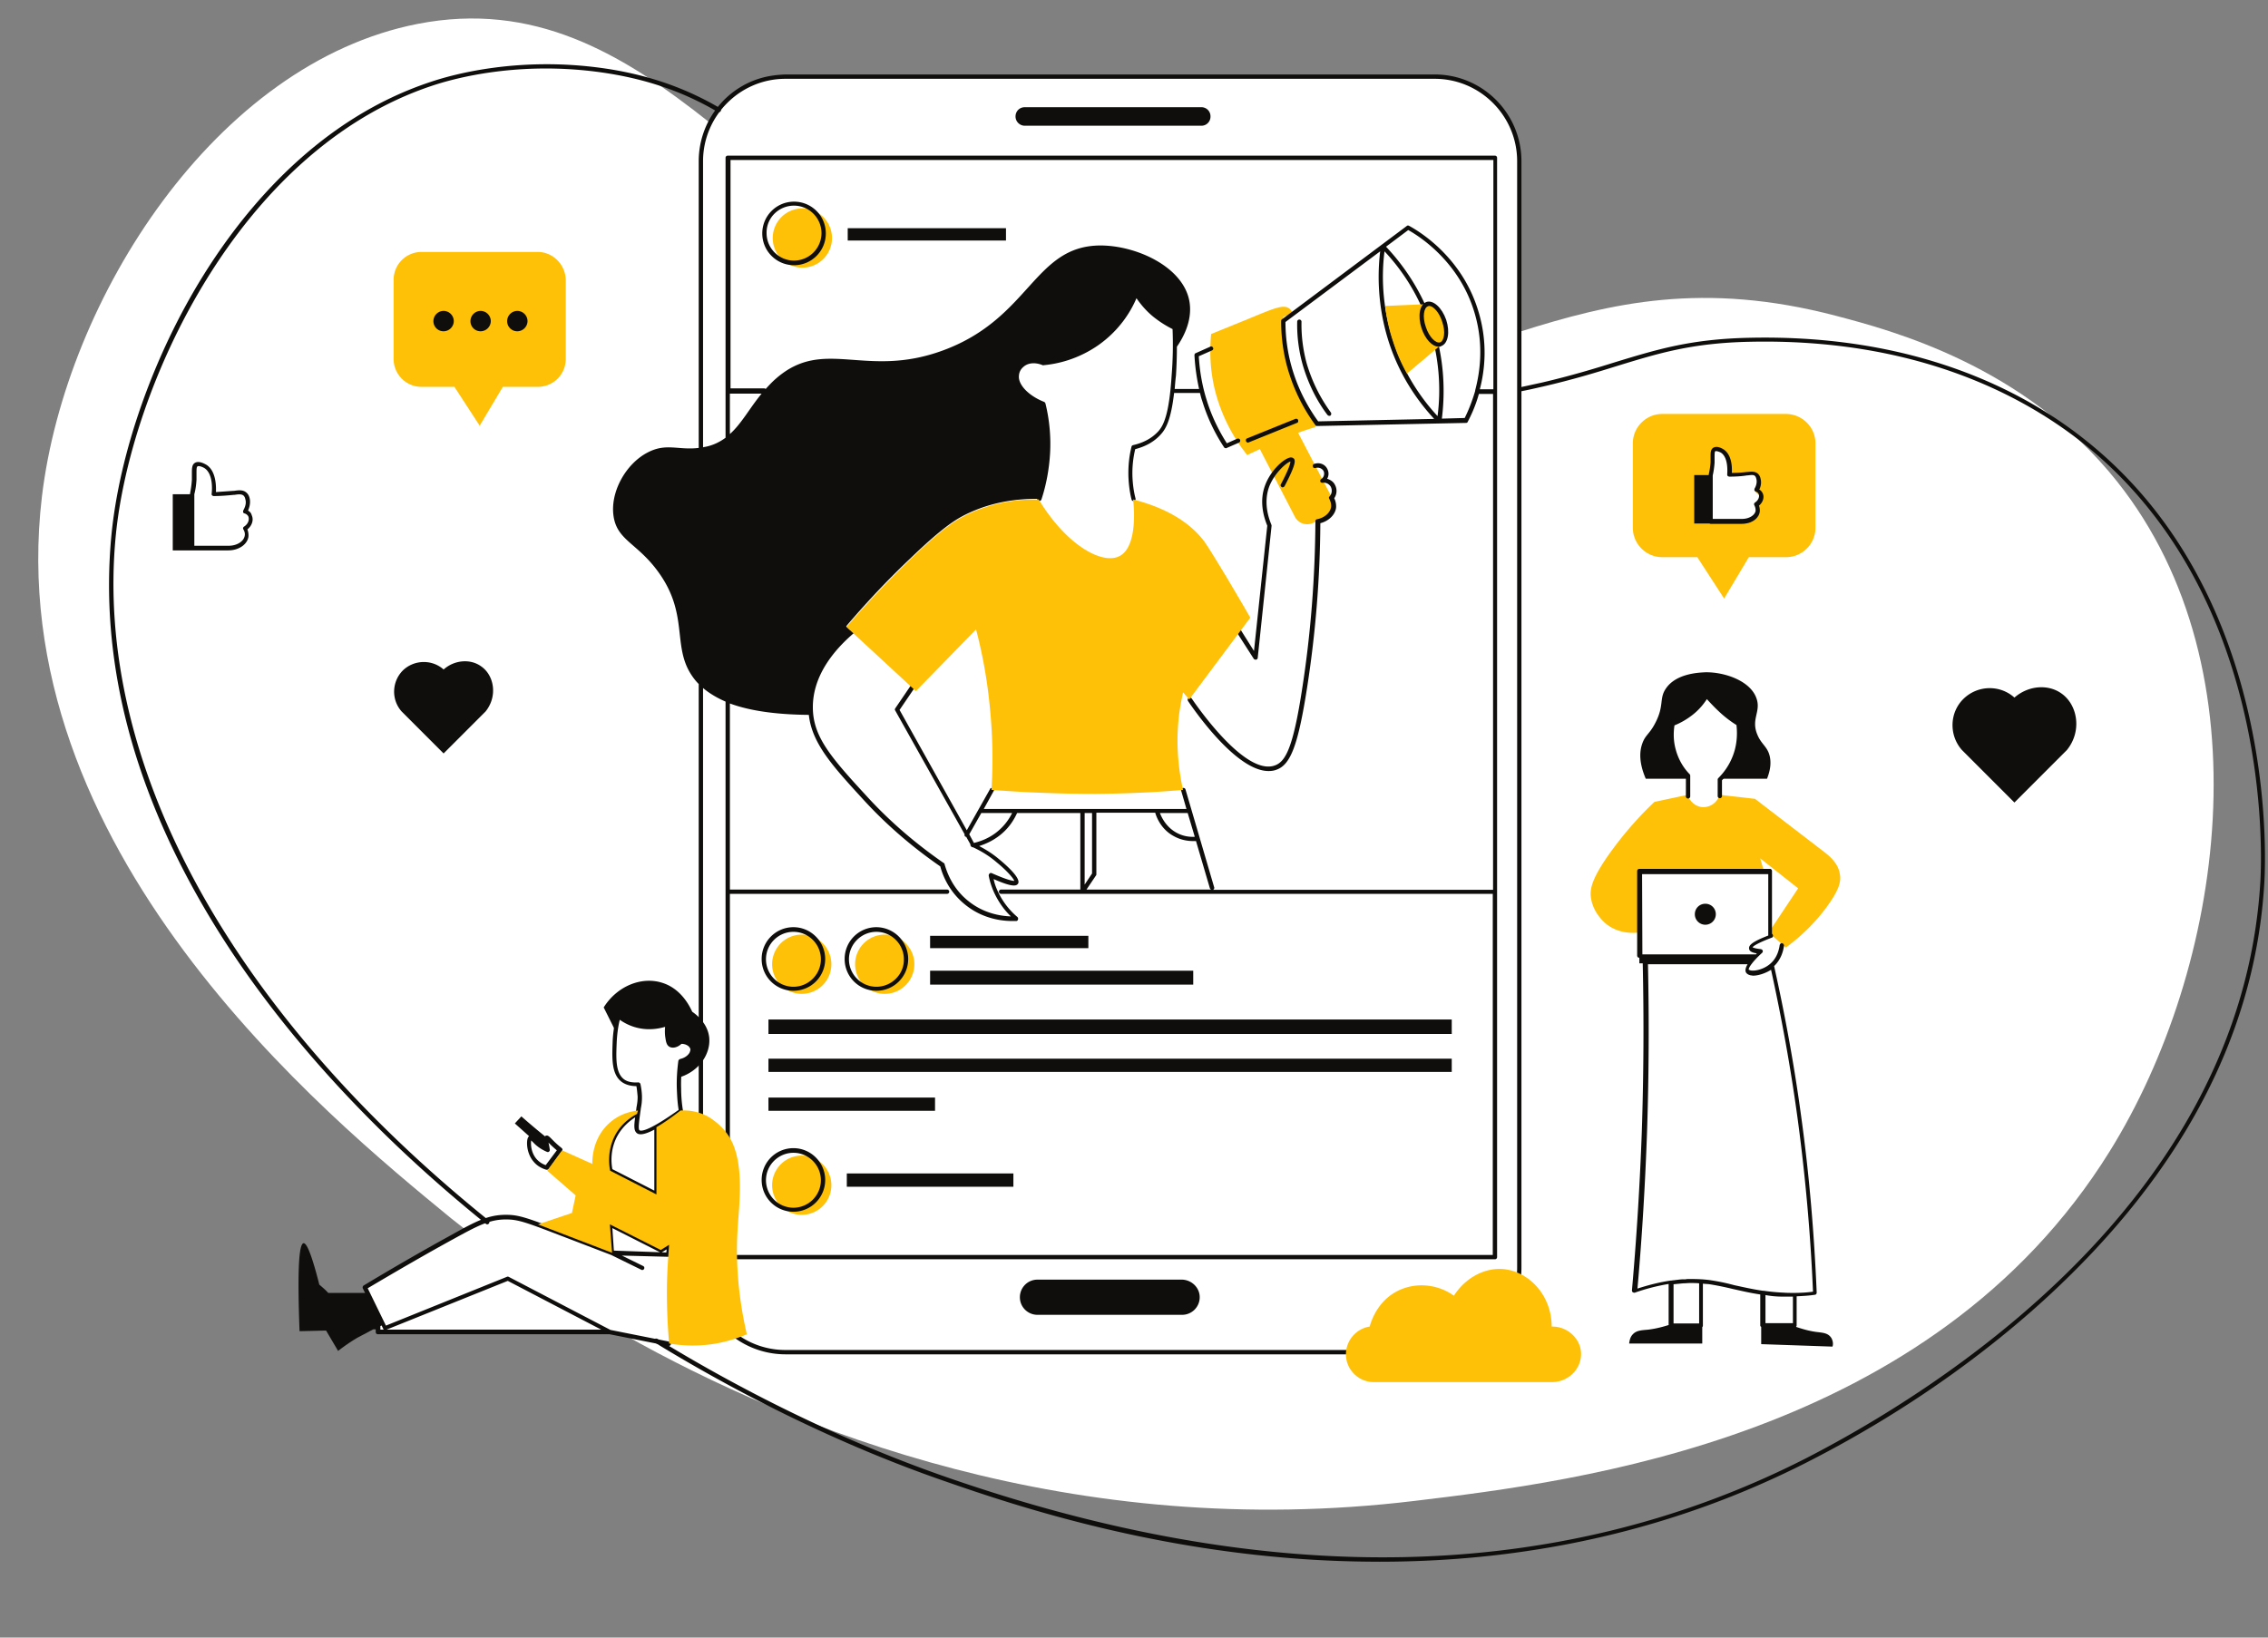 <svg xmlns="http://www.w3.org/2000/svg" width="450" height="325" viewBox="0 0 337.5 243.75" xmlns:v="https://vecta.io/nano"><rect x="0" y="0" width="337.5" height="243.75" fill="#808080" stroke="none"/><style><![CDATA[.B{fill:rgb(5.879%,5.489%,4.709%)}.C{fill:rgb(100%,100%,100%)}.D{fill:rgb(100%,75.69%,2.75%)}]]></style><defs><clipPath id="A"><path d="M16 9.184h321v223.27H16zm0 0"/></clipPath></defs><path d="M105.676 18.301c2.066-4.09 6.289-6.891 11.199-6.891h96.633c6.934 0 12.578 5.648 12.578 12.586v25.402c13.633-4.316 27.359-7.578 47.145-2.387 8.172 2.16 28.051 7.348 41.82 24.668 22.449 28.25 15.84 72.441-1.102 99.68-26.578 42.813-79.371 49.152-103.473 52.047-50.77 6.109-92.406-10.52-117.699-24.805l-1.977-.414H56.328v-2.664l-1.977-3.996 14.922-8.5-2.16-1.699C48.523 166.078 0 126.297 6.242 73.883 9.777 44.438 32.09 9.434 62.156 3.555c17.215-3.352 30.297 4.227 43.52 14.746" class="C"/><path d="M131.656 139.113c-2.43 0-4.406 1.977-4.406 4.41s1.977 4.41 4.406 4.41 4.41-1.977 4.41-4.41-1.977-4.41-4.41-4.41zm-12.254-108.09a4.41 4.41 0 1 0 0 8.82 4.41 4.41 0 1 0 0-8.82zm-.094 140.98a4.41 4.41 0 1 0 0 8.82 4.41 4.41 0 1 0 0-8.82zm0-32.891a4.41 4.41 0 1 0 0 8.82 4.41 4.41 0 1 0 0-8.82zm77.855-62.152l-1.652.828c-1.055.551-2.34.137-2.844-.918l-5.187-10.016-1.883.871c-1.379-1.699-3.535-4.867-4.73-9.371-.918-3.535-.824-6.613-.641-8.633l5.418-2.207c3.809-1.562 5.371-2.297 6.242-1.562.273.23.414.504.457.691-.457.184-.918.367-1.375.504a23.27 23.27 0 0 0 .504 5.605 24.69 24.69 0 0 0 4.18 9.645c.043 0 .32.184.367.508s-.184.641-.508.734c-.777.23-1.559.504-2.34.781l4.957 9.508c.461 1.195.094 2.48-.965 3.031zm75.105 57.422c-1.195 1.742-3.215 4.223-6.52 6.66l-2.203-1.93c-.141-.094-.23-.184-.367-.32l.367-.508 4.039-6.062-5.648-4.457.551 1.883h-18.316v9.004l-.273.141c-.414.043-2.664.367-4.73-1.148-.184-.141-2.109-1.609-2.43-4.09-.141-1.148 0-2.758 3.258-7.168a52.77 52.77 0 0 1 6.195-7.027l4.961-1.055c.32 1.102 1.328 1.883 2.434 1.836 1.055-.047 2.02-.781 2.293-1.836l5.281.598 9.867 7.578c.965.734 2.48 1.836 2.754 3.582.23 1.148-.137 2.297-1.512 4.32M80.016 37.5H62.707a4.15 4.15 0 0 0-4.133 4.137v11.805c0 2.25 1.84 4.137 4.133 4.137h4.914l3.762 5.785 3.445-5.785h5.23a4.15 4.15 0 0 0 4.133-4.137V41.59c-.094-2.25-1.93-4.09-4.176-4.09zm190.141 28.484V78.57c0 2.387-1.973 4.363-4.359 4.363h-5.555l-3.676 6.156-3.992-6.156h-5.234c-2.387 0-4.359-1.977-4.359-4.363V65.984c0-2.391 1.973-4.367 4.359-4.367h18.41c2.434 0 4.406 1.977 4.406 4.367" class="D"/><path d="M198.082 75.445c.047-.504-.137-.918-.273-1.195-.094-.137-.047-.273.047-.367.367-.414.41-.965.184-1.422-.23-.414-.734-.691-1.242-.598-.137 0-.273-.047-.32-.184s0-.277.137-.367c.414-.277.551-.828.324-1.242a1.03 1.03 0 0 0-1.148-.414c-.184.047-.367 0-.414-.184s0-.367.184-.414c.734-.273 1.563 0 1.93.691.273.504.273 1.055 0 1.516.457.137.918.414 1.145.871.367.645.324 1.426-.09 2.023.184.367.32.871.273 1.422-.137 1.059-1.102 1.977-2.34 2.297-.047 8.27-.734 16.539-1.973 24.484-1.332 8.5-2.434 11.484-4.59 12.219-.367.137-.734.184-1.148.184-4.867 0-11.203-9.277-11.98-10.426a.36.36 0 0 1 .09-.461c.137-.09.32-.047.461.094.32.457 7.801 11.574 12.348 9.969 1.605-.555 2.754-2.574 4.133-11.715 1.238-8.039 1.879-16.309 1.926-24.668v-.094s0-.043.047-.043c0 0 0-.047.047-.047l.043-.047.047-.047h.094c1.102-.227 1.926-.965 2.063-1.836zM184.727 93.91l1.879 2.988 1.977-18.652c-.504-1.238-1.238-3.582-.32-6.016.777-2.113 2.613-3.812 3.578-4.09a.66.66 0 0 1 .598.047c.367.23.504.781-1.285 4.18-.094.137-.277.23-.414.137s-.23-.273-.137-.41c1.285-2.437 1.422-3.172 1.422-3.402-.457.094-2.34 1.609-3.168 3.77-.824 2.297-.137 4.5.324 5.602 0 .047.043.094.043.184l-2.062 19.66c0 .141-.094.23-.23.277h-.094c-.09 0-.23-.047-.273-.137l-2.387-3.723c-.094-.137-.047-.367.09-.457.184-.184.367-.141.461.043zm70.602 42.172a1.55 1.55 0 1 1-3.121 0c0-.875.688-1.562 1.563-1.562s1.559.688 1.559 1.563zm9.871 56.914h0 0 1.605v3.949h-4.086v-4.18c.734.137 1.563.23 2.48.23zm-10.605-2.434c-.965-.141-1.93-.184-2.891-.184h-.414c-.137 0-.32 0-.461.043h-.32c-.367 0-.687.047-1.055.094-.137 0-.277.047-.414.047s-.23.043-.367.043h-.047c-1.605.23-3.258.645-4.957 1.195.688-7.715 1.148-15.48 1.422-23.195a455.08 455.08 0 0 0 .141-25.082h14.828c-.277.457-.414.918-.23 1.238.09.141.273.324.688.414.094 0 .23.047.367.047.734 0 1.789-.32 2.664-.875 1.605 7.305 2.938 14.703 3.945 22.098 1.148 8.496 1.93 17.18 2.297 25.816-.965.137-1.93.184-2.891.184-.508 0-1.059 0-1.562-.047h-.094c-.918-.047-1.879-.137-2.797-.277h-.141c-1.559-.227-2.937-.551-4.223-.824-1.191-.324-2.293-.551-3.488-.734zm-4.133.457h0c.367 0 .691-.047 1.059-.047.457 0 .871 0 1.328.047v5.973h-3.809v-5.836l1.422-.137zm-6.105-60.91h18.777v9.141c-2.48.965-2.937 1.469-2.848 1.977.047.367.414.551 1.148.688l-.137.137h-16.895zm28.098 68.949c-.461-.645-1.242-.687-1.977-.781-.824-.09-1.883-.32-3.211-.781.043-.043.09-.137.09-.23v-4.316c.918-.047 1.836-.09 2.707-.23.184 0 .277-.184.277-.32-.367-8.727-1.102-17.5-2.297-26.137-1.008-7.488-2.387-15.066-4.039-22.465 1.055-1.008 1.379-2.297 1.469-3.031 0-.184-.09-.32-.273-.367s-.324.094-.367.277c-.094.641-.367 1.883-1.379 2.754-.871.781-2.203 1.148-2.937 1.012-.184-.047-.23-.094-.273-.094-.141-.184.504-1.191 1.973-2.523.09-.094.137-.23.09-.324-.043-.137-.137-.184-.273-.227-.871-.094-1.148-.23-1.238-.277.09-.137.551-.551 2.844-1.426.184-.043.23-.227.184-.41a.57.57 0 0 0-.137-.184v-9.328a.31.31 0 0 0-.32-.32h-19.418c-.184 0-.324.137-.324.32v12.586c0 .188.141.324.324.324v.824h.504a457.21 457.21 0 0 1-.137 25.035 457.66 457.66 0 0 1-1.469 23.66c0 .09.043.227.137.273s.184.094.32.047a29.47 29.47 0 0 1 5.004-1.285v6.109c-1.285.414-2.297.598-3.031.688-.961.094-1.742.094-2.293.691-.414.41-.504 1.008-.551 1.375h10.879v-2.434c.047-.047.094-.137.094-.23v-6.246c.32.047.688.047 1.008.09 1.148.188 2.25.414 3.398.691 1.238.273 2.57.598 4.129.828v4.594c0 .09.047.184.141.227v2.574l10.602.367c.141-.32.094-.918-.227-1.379zm-23.734-87.461a8.57 8.57 0 0 1-.137-4.043c0-.094.09-.184.184-.23.918-.32 1.789-.824 2.57-1.422.918-.738 1.695-1.609 2.293-2.664.047-.094.141-.141.277-.141.09 0 .23.047.273.141.598.734 1.242 1.469 1.93 2.113.824.777 1.742 1.469 2.707 2.066.094.043.137.137.137.23.184 1.375.184 3.441-.777 5.648-.461 1.055-1.148 2.02-1.93 2.848v2.344a.31.31 0 1 1-.641 0v-2.434c0-.094.043-.187.09-.23.828-.828 1.469-1.746 1.93-2.758.918-1.977.918-3.859.777-5.145a16.57 16.57 0 0 1-2.66-2.066c-.598-.551-1.195-1.195-1.746-1.793-.594.918-1.332 1.746-2.25 2.438-.777.594-1.652 1.102-2.57 1.469-.184 1.195-.137 2.434.184 3.582.461 1.746 1.379 2.984 2.066 3.676.047.047.094.137.094.23v3.078c0 .184-.141.32-.324.32a.31.31 0 0 1-.32-.32v-2.941c-.734-.918-1.699-2.207-2.156-3.996zM75.469 47.793a1.53 1.53 0 0 1 1.516-1.516 1.53 1.53 0 0 1 1.516 1.516 1.53 1.53 0 0 1-1.516 1.516 1.5 1.5 0 0 1-1.516-1.516zm-5.461 0a1.53 1.53 0 0 1 1.512-1.516 1.53 1.53 0 0 1 1.516 1.516 1.53 1.53 0 0 1-1.516 1.516 1.5 1.5 0 0 1-1.512-1.516zm-5.512 0a1.53 1.53 0 0 1 1.516-1.516 1.53 1.53 0 0 1 1.516 1.516 1.53 1.53 0 0 1-1.516 1.516 1.5 1.5 0 0 1-1.516-1.516zm53.664-17.184a4.1 4.1 0 0 1 4.086 4.09 4.1 4.1 0 0 1-4.086 4.09c-2.246 0-4.086-1.84-4.086-4.09-.043-2.25 1.793-4.09 4.086-4.09zm0 8.867c2.617 0 4.73-2.113 4.73-4.73s-2.113-4.73-4.73-4.73a4.72 4.72 0 0 0-4.727 4.73c0 2.617 2.113 4.73 4.727 4.73zM99.156 186.426l-7.805-.277-.227-3.352 7.066 3.582a.39.39 0 0 0 .324 0l.688-.414zM57.152 197.91h-.551v-1.012l.414.875c.047.09.09.137.137.137zm18.41-7.258l13.906 7.258H57.52zm23.914-3.582c.184 0 .324-.141.324-.277l.09-1.469c0-.141-.047-.23-.137-.277s-.23-.047-.32 0l-1.059.691-7.434-3.77c-.094-.043-.23-.043-.324 0s-.137.184-.137.277l.277 3.719-6.613-2.523-.414-.141c-5.23-2.02-6.516-2.48-8.398-2.48h-.047c-2.617 0-4.406.922-8.172 3.031-4.359 2.391-8.723 4.918-12.992 7.488-.137.094-.184.277-.137.414l1.93 3.906v2.617a.31.31 0 0 0 .32.32h34.477l8.766 1.746h.047c.137 0 .277-.09.32-.273s-.09-.324-.227-.367l-8.77-1.746-15.148-7.902a.29.29 0 0 0-.277 0l-17.992 7.258-2.711-5.559c4.18-2.48 8.449-4.961 12.719-7.305 3.672-2.02 5.414-2.937 7.848-2.937h.047c1.789 0 3.031.457 8.172 2.434l.367.137 7.07 2.711L95.438 189c.137.09.367 0 .414-.141a.31.31 0 0 0-.137-.414l-3.168-1.559zm3.125-30.363c-.277.457-.781.777-1.379.918-.137.043-.23.137-.277.273-.184 1.379-.273 2.758-.227 4.137.043 1.055.09 2.113.273 3.168-4.91 3.492-5.691 3.125-5.828 3.031-.23-.184-.047-1.379.137-2.801.047-.23.047-.414.09-.598.094-.504.141-.918.141-1.516 0-.645-.094-1.332-.23-1.977a.35.35 0 0 0-.32-.23h-.047c-.871.047-1.562-.09-2.066-.457-1.285-.965-1.191-3.125-1.102-5.375.047-1.148.184-2.344.461-3.492.777.551 1.652.965 2.613 1.195 1.699.414 3.168.137 4.133-.137-.047.551-.047 1.102.047 1.652.09.598.184 1.102.641 1.332s1.148.094 1.746-.457c.688 0 1.195.367 1.285.688.094.047.047.367-.09.645zm-5.187 20.531l-6.289-3.215c-.184-.965-.367-3.125.918-5.238.734-1.191 1.695-1.973 2.477-2.48-.184 1.289-.184 1.93.184 2.297.137.141.32.23.645.23.41 0 1.055-.184 2.02-.687v9.094zm3.898-22.645c-.09 0-.137.043-.227.09-.461.461-.918.598-1.102.461-.141-.094-.23-.367-.277-.875a7.25 7.25 0 0 1 0-1.973c0-.094-.047-.23-.09-.324-.094-.09-.23-.09-.324-.043-.777.32-2.387.734-4.223.273-1.008-.23-1.926-.734-2.754-1.379-.09-.09-.184-.09-.32-.043-.094.043-.184.137-.23.227-.32 1.332-.551 2.711-.598 4.09-.09 2.434-.184 4.777 1.332 5.926.551.414 1.332.645 2.203.645.094.504.137 1.055.184 1.559 0 .555-.047.922-.137 1.426-.047.184-.047.367-.094.645 0 .09-.043.184-.043.273-.918.508-2.203 1.379-3.121 2.941-1.473 2.387-1.148 4.867-.965 5.832 0 .094.09.184.184.23l6.887 3.539c.043.043.09.043.137.043s.137 0 .184-.043c.09-.047.137-.187.137-.277v-9.922c.871-.504 2.02-1.242 3.441-2.25.094-.094.141-.184.141-.324a20.07 20.07 0 0 1-.277-3.305c-.047-1.289.047-2.527.184-3.812.688-.184 1.285-.598 1.609-1.148.273-.461.32-.922.184-1.289-.23-.734-1.059-1.191-2.023-1.191zm16.758 25.172a4.1 4.1 0 0 1-4.086-4.09c0-2.25 1.836-4.086 4.086-4.086s4.086 1.836 4.086 4.086a4.1 4.1 0 0 1-4.086 4.09zm0-8.867c-2.617 0-4.73 2.113-4.73 4.73s2.113 4.734 4.73 4.734 4.727-2.113 4.727-4.734c0-2.57-2.109-4.73-4.727-4.73zm12.348-24.023c-2.25 0-4.086-1.836-4.086-4.09s1.836-4.086 4.086-4.086 4.086 1.836 4.086 4.086c.047 2.254-1.836 4.09-4.086 4.09zm0-8.867c-2.617 0-4.727 2.113-4.727 4.734a4.72 4.72 0 0 0 4.727 4.73c2.617 0 4.73-2.113 4.73-4.73a4.76 4.76 0 0 0-4.73-4.734zm-12.348 8.867c-2.25 0-4.086-1.836-4.086-4.09s1.836-4.086 4.086-4.086 4.086 1.836 4.086 4.086-1.836 4.09-4.086 4.09zm0-8.867c-2.617 0-4.73 2.113-4.73 4.734s2.113 4.73 4.73 4.73a4.72 4.72 0 0 0 4.727-4.73c0-2.574-2.109-4.734-4.727-4.734zm67.344-72.348c-.047-.184 0-.367.184-.414l7.16-2.895c.184-.043.367 0 .414.184s0 .367-.184.414l-7.16 2.895c-.047 0-.094.047-.141.047-.09-.047-.227-.094-.273-.23zm12.625-4.273c.09.141.09.324-.047.461-.047.047-.137.047-.184.047-.094 0-.184-.047-.277-.141-1.695-2.25-2.891-4.777-3.672-7.441-.594-2.113-.871-4.27-.824-6.43a.31.31 0 1 1 .641 0c-.043 2.113.23 4.227.781 6.246.781 2.621 1.973 5.055 3.582 7.258zM81.621 170.074l.273.273c.324.32.645.598.965.875l-1.652 2.203c-.551-.184-1.008-.504-1.375-.918-.828-.965-.875-2.25-.781-2.758l.598.598a6.16 6.16 0 0 0 1.742 1.102c.094.047.23.047.32-.043s.141-.23.094-.324c-.047-.457-.137-.781-.184-1.008zm-4.039-3.906c-.324.367-.645.688-.965 1.055l2.113 1.887a.86.86 0 0 0-.23.41c-.184.738-.047 2.297.918 3.402.457.551 1.102.965 1.883 1.191h.09c.094 0 .184-.043.277-.137l1.973-2.664c.047-.047.09-.137.047-.23 0-.09-.047-.137-.141-.227-.41-.324-.777-.645-1.145-1.012l-.367-.367c-.324-.324-.551-.551-.828-.414-.047 0-.09.047-.09.09a108.02 108.02 0 0 1-3.535-2.984zm31.031-107.582h4.727c-1.789 2.16-2.98 4.457-4.727 6.02zm104.895-9.418c-1.742-5.789-4.867-9.922-7.254-12.449l3.305-2.477c1.977 1.102 7.762 4.961 9.918 12.492 1.285 4.457.824 8.406.047 11.348v.09c-.508 1.746-1.102 3.125-1.562 4.043l-3.398.094c.551-4.367.23-8.914-1.055-13.141zm-6.746 2.023c1.375 4.133 3.672 7.945 6.656 11.16l-17.262.367c-1.562-2.156-2.801-4.547-3.629-7.074-.824-2.48-1.238-5.098-1.238-7.715l14.094-10.52c-.551 4.594-.09 9.371 1.379 13.781zm7.16 10.746c-2.895-3.121-5.187-6.934-6.52-10.977a30.38 30.38 0 0 1-1.375-13.551c2.34 2.48 5.23 6.43 6.883 11.941 1.195 4.043 1.563 8.406 1.012 12.586zm8.215-3.996h-1.926c.781-2.984 1.148-6.934-.137-11.344-2.297-8.039-8.539-11.988-10.422-13-.094-.047-.23-.047-.32.047l-18.547 13.871c-.094.047-.137.137-.137.277 0 2.754.41 5.465 1.285 8.082.871 2.664 2.156 5.145 3.809 7.398.047.09.137.137.277.137l22.125-.461c.137 0 .23-.047.277-.184.457-.871 1.145-2.297 1.652-4.133h2.109v73.816H180.5c.141-.043.23-.227.184-.367l-4.266-14.559c-.047-.184-.23-.277-.414-.23s-.277.23-.23.414l.781 2.707h-30.16l1.469-2.664c.09-.137.047-.367-.137-.41-.141-.094-.367-.047-.414.137l-3.445 6.109-10.004-17.914 2.156-3.172c.09-.137.047-.32-.094-.457-.137-.094-.32-.047-.457.09l-2.25 3.309c-.047.09-.09.23 0 .32l10.328 18.422c-.047.137 0 .273.137.367h.094l.641 1.148c0 .047-.043.09 0 .137.047.137.188.277.324.277h.047c1.285.598 2.477 1.332 3.531 2.25 1.426 1.148 2.48 2.344 2.617 2.754-.227 0-.965-.09-3.352-1.148-.09-.043-.227-.043-.32.047s-.137.184-.137.324a11 11 0 0 0 .965 2.848c.594 1.191 1.375 2.297 2.34 3.215-1.469-.047-3.992-.414-6.289-2.25-2.34-1.84-3.215-4.227-3.582-5.516 0-.09-.043-.137-.137-.184-4.176-2.891-8.031-6.199-11.43-9.922-5.418-5.879-8.035-8.91-8.035-13.273 0-4.824 3.305-8.637 6.105-11.027.141-.09.141-.32.047-.457s-.32-.137-.457-.047c-.047.047-.094.047-.094.094-.23-.184-.414-.414-.645-.598 3.719-4.363 7.027-7.719 9.551-10.105 4.82-4.641 6.703-5.742 8.031-6.434 4.18-2.113 8.172-2.434 10.836-2.434a.34.34 0 0 0 .23.32h.09c.137 0 .277-.09.32-.227.734-2.207 1.148-4.551 1.285-6.848.141-2.48-.09-5.004-.687-7.441-.047-.09-.09-.184-.184-.227-2.34-.922-3.902-2.574-3.762-3.906a1.81 1.81 0 0 1 .641-1.285c.688-.645 1.789-.734 2.891-.277.047 0 .094.047.141 0 2.066-.184 5.141-.871 8.215-3.031 3.031-2.16 4.73-4.871 5.602-6.937.828 1.195 1.789 2.254 2.984 3.125.734.551 1.559 1.055 2.387 1.469a56.96 56.96 0 0 1-.137 6.891c-.367 5.789-1.195 7.441-1.977 8.316-.918 1.008-2.156 1.699-3.762 2.066-.137.047-.23.137-.23.23-.367 1.469-.504 2.938-.461 4.453.047 1.148.184 2.297.461 3.402.047.184.23.273.367.227.184-.043.277-.227.23-.367-.277-1.055-.414-2.156-.461-3.262a15.28 15.28 0 0 1 .414-4.086c1.605-.414 2.891-1.148 3.855-2.25.734-.828 1.469-2.16 1.93-6.109h3.855c.09.367.184.777.32 1.145a26.48 26.48 0 0 0 3.262 6.938c.043.094.184.137.273.137.047 0 .094 0 .137-.043l1.793-.781c.184-.094.227-.277.184-.414a.34.34 0 0 0-.414-.184l-1.562.688c-1.285-2.02-2.34-4.227-3.027-6.523-.645-2.066-1.012-4.223-1.148-6.43l1.973-.871c.184-.094.23-.277.137-.414-.09-.184-.273-.23-.41-.137l-2.16.965c-.137.043-.184.184-.184.32.094 1.699.324 3.352.691 5.008h-3.629c.047-.598.094-1.242.184-1.977a65.39 65.39 0 0 0 .141-4.316c1.055-1.52 2.387-4.09 1.836-6.891-1.012-5.055-7.898-8.176-13.223-8.176-9.914.043-10.422 10.836-23.41 15.617-11.57 4.27-17.676-2.023-24.789 4.133-.598.504-1.102 1.059-1.609 1.609-.047-.047-.137-.094-.23-.094h-5V23.813H222.23v34.129zm-50.219 63.07c.23.781.965 2.527 2.844 3.492 1.012.551 2.066.688 2.801.688h.414l2.066 7.031c.047.09.137.184.23.184H161.68l1.426-2.113c.043-.047.043-.094.043-.184v-9.141h8.77zm5.875 3.539c-.687.047-1.699-.047-2.707-.598-1.516-.828-2.203-2.207-2.48-2.941h4.133zm-15.285-3.539v9.004l-1.102 1.656v-10.66zm-18.273 3.172l1.793-3.172h4.59c-.461.922-1.195 2.023-2.48 2.988-.918.688-2.02 1.191-3.211 1.469zm-35.621 8.863h32.316c.184 0 .324-.137.324-.32s-.141-.32-.324-.32h-32.316v-27.699c2.707 1.008 6.473 1.652 11.75 1.699.461 4.27 3.582 7.672 8.129 12.633 3.395 3.719 7.25 7.027 11.43 9.922.367 1.379 1.332 3.813 3.762 5.742 2.574 2.066 5.418 2.387 6.934 2.387h.598c.137 0 .23-.09.273-.23a.36.36 0 0 0-.09-.367 11.08 11.08 0 0 1-2.801-3.582c-.32-.645-.598-1.332-.734-2.066 2.891 1.285 3.398 1.012 3.625.688.508-.781-1.789-2.801-2.801-3.629-.918-.781-1.926-1.422-2.98-1.973 1.008-.324 1.973-.781 2.844-1.426 1.516-1.102 2.344-2.48 2.801-3.492h9.41v11.395h-11.797a.31.31 0 1 0 0 .641h73.172v53.746H108.613zm117.152 55.629c0 6.754-5.508 12.266-12.258 12.266h-96.633c-6.746 0-12.254-5.512-12.254-12.266V102.41c.871.734 1.973 1.422 3.348 2.02v82.684c0 .184.141.324.324.324h114.168c.184 0 .32-.141.32-.324V23.492c0-.184-.137-.324-.32-.324H108.293c-.184 0-.324.141-.324.32v41.668c-.871.641-1.879 1.148-3.121 1.375-.09 0-.184.047-.227.047V23.996c0-6.754 5.508-12.266 12.254-12.266h96.633c6.75 0 12.258 5.512 12.258 12.266zM113.34 11.594c-5.414 1.516-9.363 6.523-9.363 12.402v42.676c-3.121.367-4.82-.781-7.621.688-3.258 1.699-5.598 5.926-5.047 9.508s3.531 3.953 6.656 8.27c4.496 6.203 2.109 10.84 4.82 15.16.32.504.688 1.008 1.191 1.516v86.863a12.92 12.92 0 0 0 12.898 12.91h96.633c7.117 0 12.898-5.789 12.898-12.91V23.996c0-7.121-5.781-12.91-12.898-12.91h-96.633c-1.238.047-2.387.188-3.535.508" class="B"/><path d="M254.871 69.336l.227-2.391 1.195.188 1.191 2.434-.227 1.195 3.902-.324.594 1.195-.551 1.609.875.688-.691 1.426.23 1.516-1.699 1.055-5.965-.23.504-2.34.414-6.02" class="C"/><path d="M36.313 78.387c-.141.09-.184.273-.094.41.277.461.23.828.184 1.012-.184.828-1.191 1.426-2.387 1.426h-5.098v-7.672c.188-.691.277-1.426.324-2.16v-.965c0-.551 0-.918.137-1.008.184-.141.688.043 1.012.227 1.422.875 1.148 3.539 1.102 3.859 0 .094 0 .184.09.23.047.047.137.09.23.09 1.055 0 2.066-.09 3.031-.184h.09c.551-.09 1.055-.137 1.332.141.184.184.23.457.273.641.141.645-.18 1.242-.32 1.516-.047.094-.047.184-.047.277.047.09.094.184.188.184.18.047.457.184.594.461.184.457 0 1.102-.641 1.516zm.598-2.391c.18-.414.367-1.012.273-1.652-.047-.277-.137-.691-.504-1.012-.508-.461-1.195-.367-1.836-.273h-.094l-2.617.184c.047-.965 0-3.219-1.469-4.09-.184-.094-1.102-.645-1.699-.23-.41.277-.41.828-.41 1.563v.918a15.14 15.14 0 0 1-.277 2.066v.094h-2.57v8.359h8.262c1.516 0 2.754-.828 2.984-1.93.047-.273.047-.687-.137-1.195.688-.551.965-1.422.641-2.109-.09-.371-.32-.555-.547-.691zm35.344 29.906l-6.242 6.246-6.242-6.246c-1.562-1.746-1.469-4.41.137-6.066 1.652-1.652 4.363-1.742 6.105-.184 1.652-1.469 4.039-1.605 5.602-.457 1.973 1.379 2.434 4.5.641 6.707zm182.617-35.141c.137-.598.227-1.242.273-1.887v-.824c0-.414 0-.781.094-.875.137-.09.551.047.824.184 1.195.734.965 3.031.965 3.262 0 .094 0 .184.09.23.047.047.141.094.23.094.918 0 1.789-.047 2.617-.184h.094c.457-.047.871-.141 1.102.09.137.137.184.367.227.551.094.551-.137 1.059-.273 1.285-.047.094-.047.184-.047.277.047.094.094.184.184.184.094.047.367.137.461.414.137.32 0 .871-.551 1.238a.3.3 0 0 0-.094.414c.184.367.184.645.184.828-.137.688-1.008 1.195-2.02 1.195h-4.359zm-.324 7.211h4.684c1.332 0 2.434-.734 2.617-1.699.047-.23.047-.598-.094-1.012.598-.504.828-1.242.551-1.836-.137-.277-.32-.461-.504-.555.184-.367.32-.871.23-1.422-.047-.23-.094-.598-.414-.918-.457-.414-1.055-.324-1.605-.277h-.094c-.687.094-1.422.137-2.203.137.047-.871 0-2.754-1.285-3.535-.23-.137-.965-.551-1.516-.184-.367.273-.367.734-.367 1.379v.781a11.8 11.8 0 0 1-.273 1.789v.094h-2.16v7.211h2.297c.047.047.094.047.137.047zm8.402 37.941h-7.07c.598-.598 1.332-1.516 1.93-2.801a10.03 10.03 0 0 0 .777-5.465c-.824-.508-1.789-1.195-2.754-2.113-.824-.738-1.469-1.473-1.973-2.113-.414.688-1.148 1.789-2.387 2.754-1.012.781-1.973 1.242-2.664 1.473a9.61 9.61 0 0 0 .141 3.902c.504 1.977 1.559 3.215 2.156 3.813v.551h-6.199c-1.008-2.344-.961-4.043-.504-5.281.461-1.285 1.102-1.379 1.973-3.125 1.289-2.527.508-3.535 1.516-5.008 1.563-2.34 5.141-2.387 5.879-2.434 2.891-.047 6.746 1.285 7.617 3.906.691 1.973-.871 3.078.141 5.418.594 1.426 1.512 1.746 1.836 3.219.273 1.285-.094 2.48-.414 3.305zm-113.25-80.113h-23.551v-1.836h23.551zm-44.16 118.656c.227 2.48-1.562 5.051-4.5 5.926l.23-2.48c1.375-.23 2.02-1.379 1.789-2.113-.184-.508-.871-.922-1.746-.875-.551.504-1.102.734-1.512.504-.277-.137-.367-.551-.461-1.102-.09-.457-.137-1.191 0-2.066-.641.277-2.34.781-4.406.277-1.379-.324-2.34-1.012-2.891-1.426-.23.828-.367 1.609-.461 2.344l-1.746-3.492c1.977-3.168 5.602-4.641 8.68-3.676 3.027.922 4.266 3.859 4.496 4.32.324.23 2.297 1.563 2.527 3.859zm20.473 20.211h24.789v1.973h-24.789zm13.129-9.324h-24.789v-1.977h24.789zm-24.789-7.766h101.68v1.977h-101.68zm0-5.832h101.68v2.156h-101.68zm24.055-7.258h39.156v2.066h-39.156zm23.551-5.191v1.836h-23.551v-1.836zm16.57 53.789a2.62 2.62 0 0 1-2.617 2.621h-21.527c-1.426 0-2.617-1.148-2.617-2.621 0-1.422 1.148-2.617 2.617-2.617h21.527c1.426.047 2.617 1.195 2.617 2.617zM152.5 18.715h26.258a1.35 1.35 0 0 0 1.375-1.379 1.35 1.35 0 0 0-1.375-1.379H152.5c-.781 0-1.379.598-1.379 1.379s.645 1.379 1.379 1.379zm147.266 100.738l-7.805-7.809c-1.926-2.16-1.883-5.516.184-7.582s5.418-2.203 7.621-.23c2.109-1.836 5.051-2.02 7.023-.594 2.434 1.742 3.031 5.648.781 8.406zm-242.797 77.77a4.52 4.52 0 0 0-.687.32v.32h-.734l-2.344 1.242a26.45 26.45 0 0 0-2.891 1.977l-1.789-3.035-3.949.094c-.32-8.637-.137-13 .598-13.094.504-.043 1.285 1.977 2.34 6.156.414.367.871.734 1.332 1.242h5.832l1.375 2.48.047.641c.32.555.598 1.105.871 1.656" class="B"/><path d="M209.375 55.602l5.281-4.457c.09-.184.965-1.699.273-3.492-.641-1.699-2.246-2.297-2.43-2.387l-6.383.273c.184 1.473.504 3.309 1.195 5.332.594 1.883 1.328 3.445 2.063 4.73zm21.531 141.852c0-4.551-3.258-8.133-7.113-8.547-2.848-.273-5.738 1.289-7.437 3.953-2.387-1.703-5.512-2.023-8.125-.828-3.398 1.563-4.27 4.961-4.41 5.422-2.062.32-3.578 2.156-3.531 4.223.043 2.16 1.789 3.953 3.992 4.043h26.578c2.344.047 4.27-1.746 4.406-3.902.188-2.297-1.836-4.41-4.359-4.363zM109.762 182.98c.23-3.859 1.148-10.379-1.469-14.102-1.285-1.836-3.078-2.758-3.078-2.758-1.605-.824-3.121-.871-3.945-.824-1.426 1.102-2.617 1.93-3.582 2.48v10.012l-6.887-3.535c-.137-.598-.551-3.125.918-5.605 1.012-1.652 2.387-2.48 3.078-2.848a10.64 10.64 0 0 0 .137-.504c-.734.09-2.617.367-4.27 1.883-2.57 2.297-2.523 5.559-2.523 6.063l-4.5-2.02-2.203 3.031 4.223 3.676-.551 2.617-5.051 1.699 11.02 4.227-.32-4.227 7.574 3.813 1.238-.781c-.137 1.84-.277 3.813-.32 5.879-.047 3.172.09 6.109.32 8.82 1.559.277 3.809.461 6.426.094 2.113-.32 3.855-.918 5.141-1.469-1.512-6.523-1.605-11.852-1.375-15.621zm69.41-102.437c-1.469-1.93-4.41-4.637-10.559-6.199.09.598.781 6.934-1.977 8.406-2.523 1.379-7.895-1.516-12.07-8.406-2.617-.047-6.75.273-11.02 2.434-1.332.688-3.211 1.793-8.031 6.43-2.48 2.391-5.832 5.789-9.551 10.109l10.328 9.555 8.953-9.187c.871 3.305 1.652 7.258 2.066 11.711.457 4.594.457 8.684.23 12.176 4.773.367 9.961.594 15.516.594 4.59-.043 8.906-.227 12.992-.594-.598-2.664-1.059-6.156-.691-10.246.141-1.562.414-2.984.691-4.27l.918 1.055 9.086-12.172c-.777-1.379-1.973-3.398-3.441-5.883-1.883-3.121-2.848-4.684-3.441-5.512" class="D"/><path d="M212.684 45.539c-.047 0-.094 0-.184.047-.598.184-.875 1.516-.324 3.078.508 1.563 1.516 2.48 2.113 2.297s.871-1.516.32-3.078c-.457-1.469-1.375-2.344-1.926-2.344zm1.422 6.066c-.965 0-2.02-1.102-2.57-2.758-.598-1.836-.277-3.539.734-3.902 1.008-.324 2.293.824 2.938 2.66.598 1.84.273 3.539-.734 3.906-.137.094-.23.094-.367.094" class="B"/><g clip-path="url(#A)" class="B"><path d="M72.762 182.109a.36.36 0 0 0-.047-.461C34.199 150.598 14 113.527 17.215 79.855c2.109-22.051 18.133-57.422 47.008-67.066 3.535-1.195 13.035-3.723 25.203-2.023 6.563.922 12.211 2.848 17.352 5.883.137.09.367.047.457-.094s.047-.367-.09-.457c-5.234-3.078-10.973-5.055-17.582-5.973-12.305-1.699-21.941.871-25.477 2.066-16.527 5.465-27.453 18.605-33.742 28.664-7.437 11.898-12.578 26.461-13.773 38.906-1.695 18.055 2.895 36.613 13.727 55.215 9.547 16.445 24.102 32.754 42.004 47.18.047.043.141.09.184.09.094 0 .184-.047.277-.137zm132.484 50.344c-5.098 0-10.285-.227-15.562-.734-23.23-2.156-41.82-8.727-49.762-11.484-14.047-4.914-28.738-11.988-42.465-20.395-.137-.09-.184-.277-.09-.461.09-.137.273-.184.457-.09 13.727 8.406 28.371 15.434 42.371 20.348 48.523 17.043 91.766 16.172 128.539-2.57 19.277-9.922 64.727-38.035 67.617-85.672.277-4.363 1.746-43.41-26.762-65.734-9-7.027-24.836-15.34-49.258-14.789-8.586.184-13.496 1.699-19.785 3.629-3.074.965-6.566 2.02-10.926 3.031-.645.137-1.746.414-3.168.688-.184.047-.32-.09-.367-.23-.047-.184.094-.32.23-.367l3.168-.687c4.313-1.012 7.805-2.066 10.879-3.031 6.336-1.93 11.293-3.445 19.969-3.629 24.559-.551 40.582 7.809 49.625 14.93 28.781 22.508 27.266 61.875 26.992 66.285-1.332 22.324-12.164 42.996-32.18 61.461-7.117 6.57-19.098 16.168-35.898 24.715-19.328 9.828-40.672 14.789-63.625 14.789"/></g></svg>
